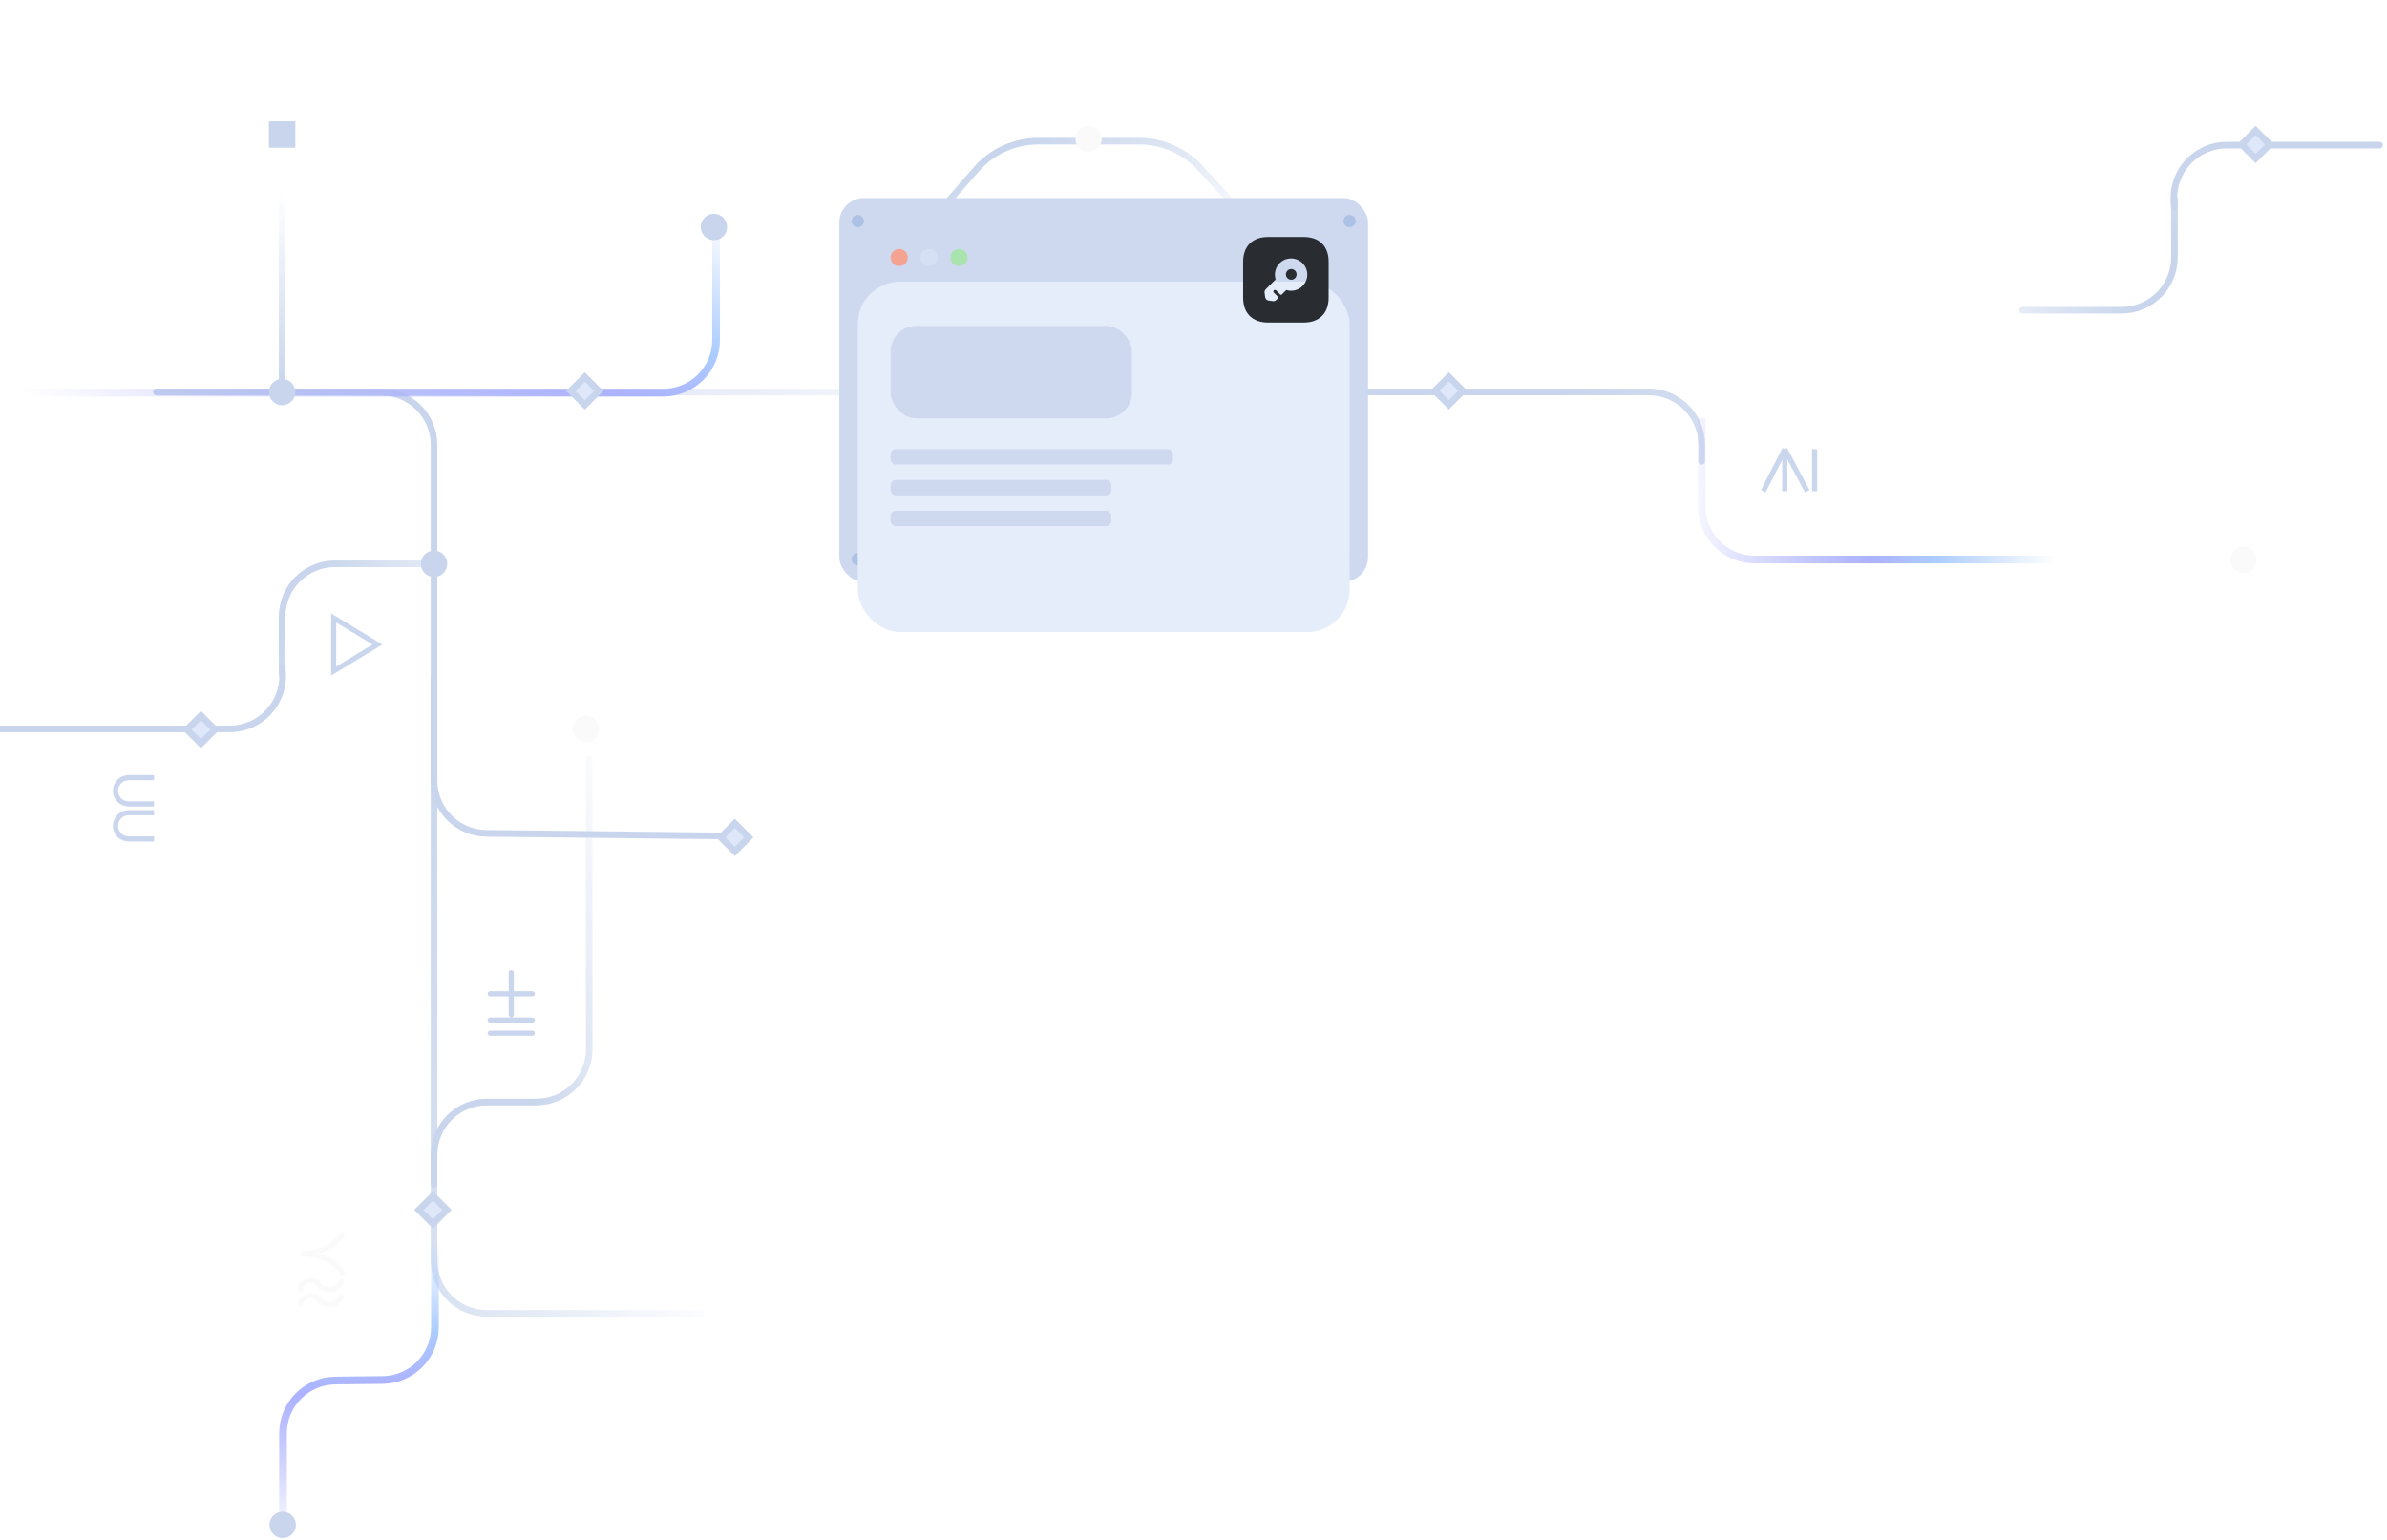 <svg width="465" height="300" viewBox="0 0 465 300" fill="none" xmlns="http://www.w3.org/2000/svg">
<path d="M184.5 39.5L190.219 32.964C193.257 29.492 197.646 27.5 202.26 27.5H221.962C226.446 27.5 230.725 29.382 233.756 32.688L240 39.5" stroke="url(#paint0_linear_874_8622)" stroke-width="1.287" stroke-linecap="round"/>
<path d="M30.512 76.384H74.257C79.942 76.384 84.55 80.992 84.55 86.677V245.575C84.55 251.26 89.158 255.868 94.843 255.868H136.658" stroke="url(#paint1_linear_874_8622)" stroke-width="1.287" stroke-linecap="round"/>
<path d="M55.134 297.5L55.134 279.236C55.134 273.597 59.673 269.008 65.312 268.947L74.548 268.846C80.188 268.785 84.727 264.196 84.727 258.557L84.727 238.5" stroke="url(#paint2_linear_874_8622)" stroke-width="1.5"/>
<path d="M143.736 162.887L94.732 162.354C89.091 162.293 84.551 157.703 84.551 152.062V132.008" stroke="#C8D5EC" stroke-width="1.287" stroke-linecap="round"/>
<path d="M84.551 109.836H65.252C59.567 109.836 54.959 114.444 54.959 120.129V131.5" stroke="url(#paint3_linear_874_8622)" stroke-width="1.287" stroke-linecap="round"/>
<path d="M394.001 60.442L413.301 60.442C418.985 60.442 423.594 55.834 423.594 50.149L423.594 38.778" stroke="url(#paint4_linear_874_8622)" stroke-width="1.287" stroke-linecap="round"/>
<path d="M54.959 75.097L54.959 37.785" stroke="url(#paint5_linear_874_8622)" stroke-width="1.287" stroke-linecap="round"/>
<path d="M30.512 76.384L214.499 76.384" stroke="url(#paint6_linear_874_8622)" stroke-width="1.287" stroke-linecap="round"/>
<path d="M139.5 0V66.21C139.5 71.893 134.893 76.5 129.21 76.5H0.5" stroke="url(#paint7_linear_874_8622)" stroke-width="1.5"/>
<circle cx="54.96" cy="76.384" r="2.573" fill="#C8D5EC"/>
<circle cx="84.552" cy="109.836" r="2.573" fill="#C8D5EC"/>
<circle cx="114.144" cy="142.001" r="2.573" fill="#FAFAFA"/>
<circle cx="55.073" cy="297.073" r="2.573" fill="#C8D5EC"/>
<circle cx="139.073" cy="44.218" r="2.573" fill="#C8D5EC"/>
<circle cx="437.073" cy="109.073" r="2.573" fill="#FAFAFA"/>
<circle cx="212.073" cy="27.073" r="2.573" fill="#FAFAFA"/>
<rect x="52.387" y="23.632" width="5.146" height="5.146" fill="#C8D5EC"/>
<rect x="111.193" y="76.163" width="3.86" height="3.86" transform="rotate(-45 111.193 76.163)" fill="#DEE8FA" stroke="#C8D5EC" stroke-width="1.287"/>
<rect x="140.41" y="163.139" width="3.86" height="3.86" transform="rotate(-45 140.41 163.139)" fill="#DEE8FA" stroke="#C8D5EC" stroke-width="1.287"/>
<path d="M-1.5 142.002H44.769C50.622 142.002 55.297 137.128 55.053 131.28L55 130" stroke="url(#paint8_linear_874_8622)" stroke-width="1.287" stroke-linecap="round"/>
<path d="M463.551 28.277L433.782 28.277C427.929 28.277 423.254 33.151 423.497 38.998L423.551 40.278" stroke="url(#paint9_linear_874_8622)" stroke-width="1.287" stroke-linecap="round"/>
<path d="M261.5 76.36H321.207C326.892 76.36 331.5 80.968 331.5 86.653V89.869" stroke="url(#paint10_linear_874_8622)" stroke-width="1.287" stroke-linecap="round"/>
<rect x="81.601" y="235.704" width="3.86" height="3.86" transform="rotate(-45 81.601 235.704)" fill="#DEE8FA" stroke="#C8D5EC" stroke-width="1.287"/>
<rect x="36.41" y="142.139" width="3.86" height="3.86" transform="rotate(-45 36.41 142.139)" fill="#DEE8FA" stroke="#C8D5EC" stroke-width="1.287"/>
<rect x="442.141" y="28.139" width="3.86" height="3.86" transform="rotate(135 442.141 28.139)" fill="#DEE8FA" stroke="#C8D5EC" stroke-width="1.287"/>
<rect x="279.509" y="76.139" width="3.86" height="3.86" transform="rotate(-45 279.509 76.139)" fill="#DEE8FA" stroke="#C8D5EC" stroke-width="1.287"/>
<path d="M84.551 230.779V224.989C84.551 219.304 89.159 214.696 94.844 214.696H104.493C110.178 214.696 114.786 210.088 114.786 204.403V147.792" stroke="url(#paint11_linear_874_8622)" stroke-width="1.287" stroke-linecap="round"/>
<path d="M65 120.388L73.523 125.562L65 130.735L65 125.562L65 120.388Z" stroke="#C9D6ED"/>
<path d="M95.5 201.279H103.694M95.5 198.719H103.694M95.5 193.597H103.694M99.597 197.694L99.597 189.5" stroke="#C9D6ED" stroke-linecap="round"/>
<path d="M66.694 247.841C65.841 246.418 63.109 244.256 58.5 244.256C63.109 244.256 65.841 241.923 66.694 240.5M58.548 251.233C58.548 250.798 58.631 250.483 58.944 250.17C59.11 250.005 59.318 249.829 59.519 249.713C59.879 249.504 60.221 249.439 60.631 249.439C61.082 249.439 61.632 249.612 61.914 249.988C62.02 250.129 62.136 250.249 62.256 250.384C62.385 250.528 62.571 250.662 62.735 250.767C63.087 250.993 63.475 251.132 63.886 251.167C64.243 251.197 64.559 251.169 64.906 251.095C65.109 251.052 65.365 251.006 65.528 250.869C65.653 250.765 65.799 250.685 65.916 250.574C66.022 250.474 66.096 250.366 66.185 250.258C66.325 250.086 66.443 249.893 66.538 249.702M58.548 254.173C58.548 253.737 58.631 253.423 58.944 253.109C59.11 252.944 59.318 252.768 59.519 252.652C59.879 252.443 60.221 252.378 60.631 252.378C61.082 252.378 61.632 252.551 61.914 252.928C62.02 253.068 62.136 253.188 62.256 253.323C62.385 253.468 62.571 253.601 62.735 253.706C63.087 253.932 63.475 254.071 63.886 254.106C64.243 254.137 64.559 254.108 64.906 254.034C65.109 253.991 65.365 253.945 65.528 253.808C65.653 253.705 65.799 253.624 65.916 253.513C66.022 253.413 66.096 253.306 66.185 253.197C66.325 253.026 66.443 252.832 66.538 252.642" stroke="#FAFAFA" stroke-linecap="round"/>
<path d="M30.012 151.5H25.061C23.647 151.5 22.5 152.646 22.5 154.061C22.5 155.475 23.647 156.621 25.061 156.621H30.012M30.012 158.329H25.061C23.647 158.329 22.5 159.475 22.5 160.889C22.5 162.304 23.647 163.45 25.061 163.45H30.012" stroke="#C9D6ED"/>
<path d="M343.5 95.694L347.683 87.5M347.683 87.5L352.055 95.694M347.683 87.5L347.683 95.694M353.497 95.694L353.497 87.5" stroke="#C9D6ED"/>
<path d="M331.5 81.5V98.71C331.5 104.393 336.107 109 341.79 109H415" stroke="url(#paint12_linear_874_8622)" stroke-width="1.5"/>
<rect x="163.5" y="38.589" width="103" height="74.751" rx="4.791" fill="#CED9F0"/>
<circle cx="167.092" cy="43.071" r="1.198" fill="#ADC1E4"/>
<circle cx="262.907" cy="43.071" r="1.198" fill="#ADC1E4"/>
<circle cx="167.092" cy="108.943" r="1.198" fill="#ADC1E4"/>
<circle cx="261.709" cy="108.943" r="1.198" fill="#ADC1E4"/>
<g filter="url(#filter0_d_874_8622)">
<rect x="167.094" y="41.873" width="95.814" height="68.267" rx="8.257" fill="#E5EDFB"/>
</g>
<path d="M251.542 54.5C252.117 54.5 252.583 54.034 252.583 53.458C252.583 52.883 252.117 52.417 251.542 52.417C250.966 52.417 250.5 52.883 250.5 53.458C250.5 54.034 250.966 54.5 251.542 54.5Z" fill="#292D32"/>
<path d="M253.991 46.167H247.008C243.974 46.167 242.166 47.975 242.166 51.008V57.983C242.166 61.025 243.974 62.833 247.008 62.833H253.983C257.016 62.833 258.824 61.025 258.824 57.992V51.008C258.833 47.975 257.024 46.167 253.991 46.167ZM253.741 55.725C252.883 56.575 251.658 56.842 250.574 56.5L249.691 57.375C249.616 57.45 249.483 57.45 249.399 57.375L248.591 56.567C248.474 56.45 248.274 56.45 248.149 56.567C248.024 56.683 248.033 56.883 248.149 57.008L248.958 57.817C249.041 57.9 249.041 58.033 248.958 58.108L248.616 58.45C248.474 58.6 248.199 58.692 247.999 58.667L247.091 58.542C246.791 58.5 246.516 58.217 246.466 57.917L246.341 57.008C246.308 56.808 246.408 56.533 246.541 56.392L248.499 54.433C248.166 53.35 248.424 52.125 249.283 51.267C250.508 50.042 252.508 50.042 253.741 51.267C254.974 52.492 254.974 54.492 253.741 55.725Z" fill="#292D32"/>
<circle cx="175.168" cy="50.168" r="1.668" fill="#F4A391"/>
<circle cx="181" cy="50.168" r="1.668" fill="#D6E0F4"/>
<circle cx="186.832" cy="50.168" r="1.668" fill="#A9E3AE"/>
<rect x="173.5" y="63.5" width="47" height="18" rx="5" fill="#CED9F0"/>
<rect x="173.5" y="87.5" width="55" height="3" rx="1" fill="#CED9F0"/>
<rect x="173.5" y="93.5" width="43" height="3" rx="1" fill="#CED9F0"/>
<rect x="173.5" y="99.5" width="43" height="3" rx="1" fill="#CED9F0"/>
<defs>
<filter id="filter0_d_874_8622" x="141.294" y="29.073" width="147.414" height="119.867" filterUnits="userSpaceOnUse" color-interpolation-filters="sRGB">
<feFlood flood-opacity="0" result="BackgroundImageFix"/>
<feColorMatrix in="SourceAlpha" type="matrix" values="0 0 0 0 0 0 0 0 0 0 0 0 0 0 0 0 0 0 127 0" result="hardAlpha"/>
<feOffset dy="13"/>
<feGaussianBlur stdDeviation="12.9"/>
<feComposite in2="hardAlpha" operator="out"/>
<feColorMatrix type="matrix" values="0 0 0 0 0.698 0 0 0 0 0.767 0 0 0 0 0.912 0 0 0 0.46 0"/>
<feBlend mode="normal" in2="BackgroundImageFix" result="effect1_dropShadow_874_8622"/>
<feBlend mode="normal" in="SourceGraphic" in2="effect1_dropShadow_874_8622" result="shape"/>
</filter>
<linearGradient id="paint0_linear_874_8622" x1="198.291" y1="27.5" x2="215.718" y2="60.63" gradientUnits="userSpaceOnUse">
<stop stop-color="#C8D5EC"/>
<stop offset="1" stop-color="#C8D5EC" stop-opacity="0"/>
</linearGradient>
<linearGradient id="paint1_linear_874_8622" x1="76.83" y1="174.811" x2="155.329" y2="190.72" gradientUnits="userSpaceOnUse">
<stop stop-color="#C8D5EC"/>
<stop offset="1" stop-color="#C8D5EC" stop-opacity="0"/>
</linearGradient>
<linearGradient id="paint2_linear_874_8622" x1="81.999" y1="231" x2="88.892" y2="297.722" gradientUnits="userSpaceOnUse">
<stop offset="0.167" stop-color="#ACCDFF" stop-opacity="0"/>
<stop offset="0.424" stop-color="#ACCDFF"/>
<stop offset="0.565" stop-color="#ACB2FF"/>
<stop offset="0.971" stop-color="#9AA0FA" stop-opacity="0"/>
</linearGradient>
<linearGradient id="paint3_linear_874_8622" x1="62.312" y1="109.836" x2="94.909" y2="128.138" gradientUnits="userSpaceOnUse">
<stop stop-color="#C8D5EC"/>
<stop offset="1" stop-color="#C8D5EC" stop-opacity="0"/>
</linearGradient>
<linearGradient id="paint4_linear_874_8622" x1="416.24" y1="60.442" x2="383.643" y2="42.14" gradientUnits="userSpaceOnUse">
<stop stop-color="#C8D5EC"/>
<stop offset="1" stop-color="#C8D5EC" stop-opacity="0"/>
</linearGradient>
<linearGradient id="paint5_linear_874_8622" x1="55.459" y1="75.097" x2="55.459" y2="37.785" gradientUnits="userSpaceOnUse">
<stop stop-color="#C8D5EC"/>
<stop offset="1" stop-color="#C8D5EC" stop-opacity="0"/>
</linearGradient>
<linearGradient id="paint6_linear_874_8622" x1="30.512" y1="76.884" x2="214.499" y2="76.884" gradientUnits="userSpaceOnUse">
<stop stop-color="#C8D5EC"/>
<stop offset="1" stop-color="#C8D5EC" stop-opacity="0"/>
</linearGradient>
<linearGradient id="paint7_linear_874_8622" x1="146.5" y1="27.5" x2="113.663" y2="118.786" gradientUnits="userSpaceOnUse">
<stop offset="0.167" stop-color="#ACCDFF" stop-opacity="0"/>
<stop offset="0.424" stop-color="#ACCDFF"/>
<stop offset="0.565" stop-color="#ACB2FF"/>
<stop offset="0.971" stop-color="#9AA0FA" stop-opacity="0"/>
</linearGradient>
<linearGradient id="paint8_linear_874_8622" x1="56.889" y1="142.002" x2="192.95" y2="191.11" gradientUnits="userSpaceOnUse">
<stop stop-color="#C8D5EC"/>
<stop offset="1" stop-color="#C8D5EC" stop-opacity="0"/>
</linearGradient>
<linearGradient id="paint9_linear_874_8622" x1="421.662" y1="28.277" x2="285.601" y2="-20.832" gradientUnits="userSpaceOnUse">
<stop stop-color="#C8D5EC"/>
<stop offset="1" stop-color="#C8D5EC" stop-opacity="0"/>
</linearGradient>
<linearGradient id="paint10_linear_874_8622" x1="303.389" y1="76.36" x2="439.45" y2="125.468" gradientUnits="userSpaceOnUse">
<stop stop-color="#C8D5EC"/>
<stop offset="1" stop-color="#C8D5EC" stop-opacity="0"/>
</linearGradient>
<linearGradient id="paint11_linear_874_8622" x1="108.086" y1="232.963" x2="154.717" y2="222.151" gradientUnits="userSpaceOnUse">
<stop stop-color="#C8D5EC"/>
<stop offset="0.593" stop-color="#C8D5EC" stop-opacity="0"/>
<stop offset="0.793" stop-color="#C8D5EC" stop-opacity="0"/>
</linearGradient>
<linearGradient id="paint12_linear_874_8622" x1="417" y1="163" x2="326.149" y2="165.276" gradientUnits="userSpaceOnUse">
<stop offset="0.167" stop-color="#ACCDFF" stop-opacity="0"/>
<stop offset="0.424" stop-color="#ACCDFF"/>
<stop offset="0.565" stop-color="#ACB2FF"/>
<stop offset="0.971" stop-color="#9AA0FA" stop-opacity="0"/>
</linearGradient>
</defs>
</svg>

